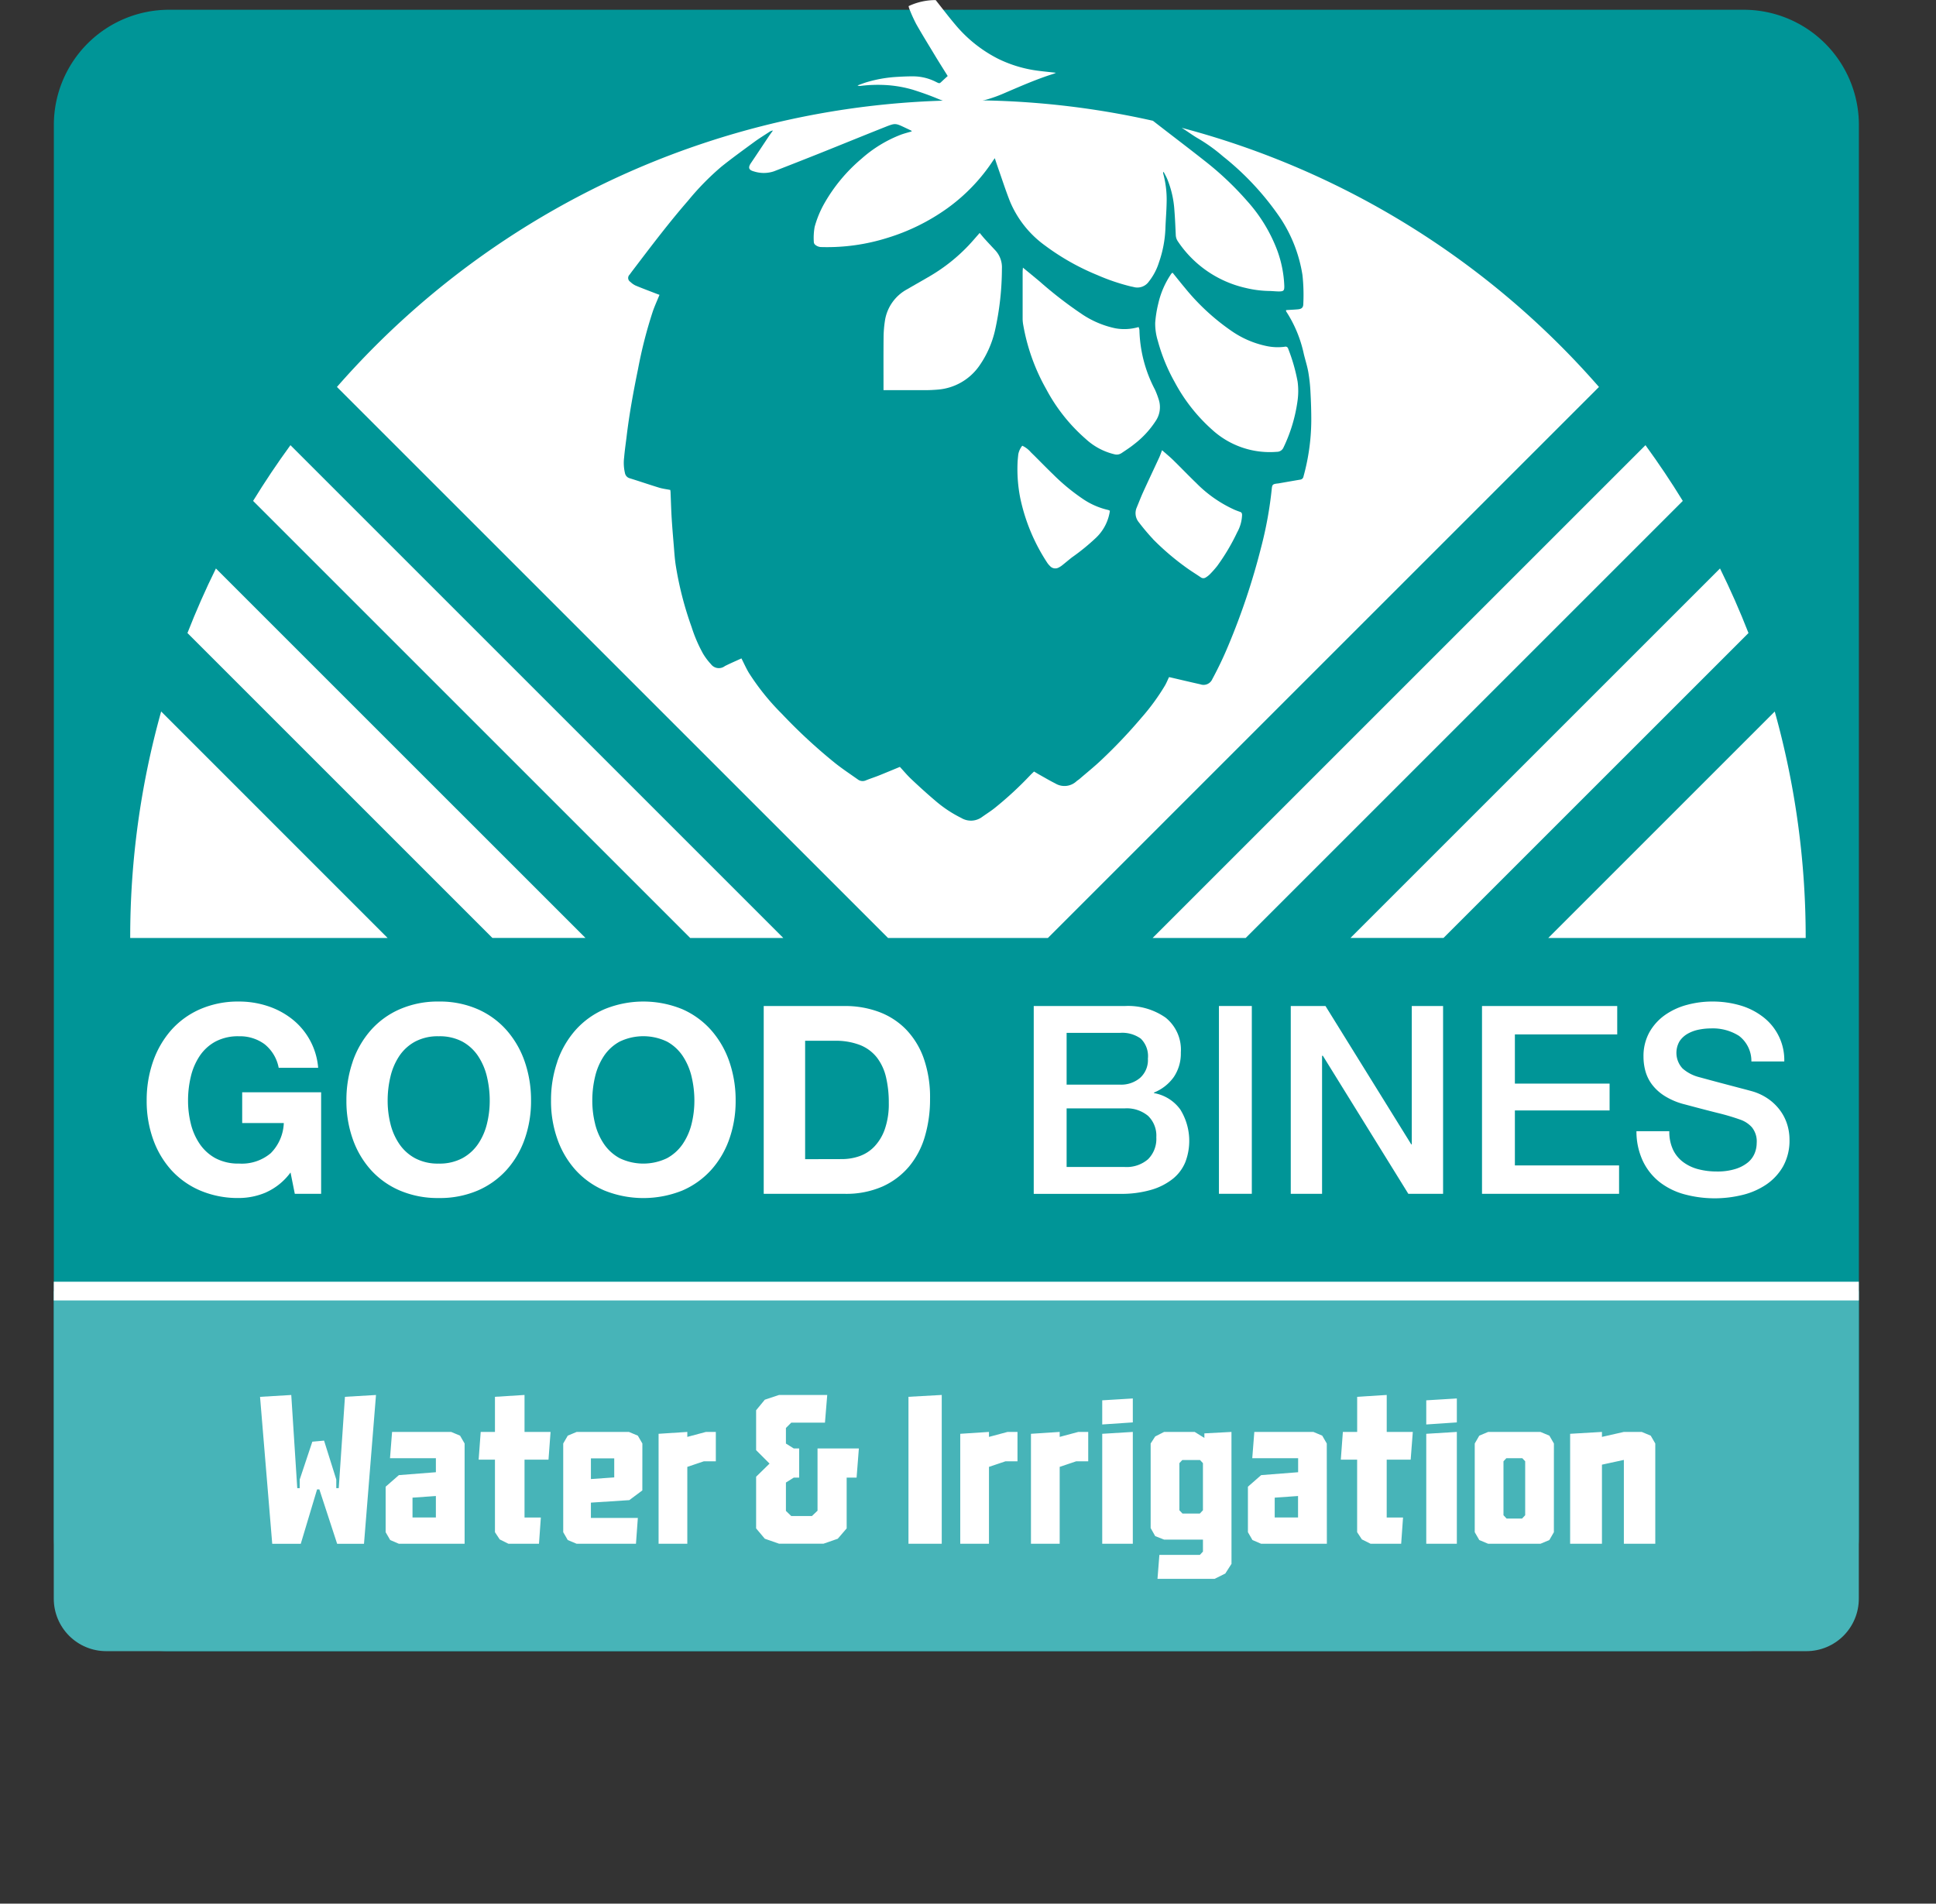 <?xml version="1.0" encoding="UTF-8"?>
<svg xmlns="http://www.w3.org/2000/svg" xmlns:xlink="http://www.w3.org/1999/xlink" width="181.476" height="178.467" viewBox="0 0 181.476 178.467">
  <rect x="0" y="0" width="181.476" height="178.467" fill="#333333" stroke="none"/>
  <defs>
    <clipPath id="clip-path">
      <rect id="Rectangle_163" data-name="Rectangle 163" width="181.476" height="178.467" fill="none"></rect>
    </clipPath>
    <clipPath id="clip-path-2">
      <path id="Rectangle_165" data-name="Rectangle 165" d="M4.917,0h159.37A4.916,4.916,0,0,1,169.2,4.916v144.05a4.916,4.916,0,0,1-4.916,4.916H4.917A4.917,4.917,0,0,1,0,148.965V4.917A4.917,4.917,0,0,1,4.917,0Z" fill="none"></path>
    </clipPath>
  </defs>
  <g id="Group_1267" data-name="Group 1267" transform="translate(0 0)">
    <g id="Group_1262" data-name="Group 1262" transform="translate(0 0)">
      <g id="Group_1261" data-name="Group 1261" clip-path="url(#clip-path)">
        <path id="Path_3833" data-name="Path 3833" d="M160.7,154.3H13.1A10.8,10.8,0,0,1,2.3,143.5V11.218A10.8,10.8,0,0,1,13.1.417H160.7a10.8,10.8,0,0,1,10.8,10.8V143.5a10.8,10.8,0,0,1-10.8,10.8" transform="translate(2.748 0.498)" fill="#009597"></path>
      </g>
    </g>
    <g id="Group_1264" data-name="Group 1264" transform="translate(5.041 0.914)">
      <g id="Group_1263" data-name="Group 1263" clip-path="url(#clip-path-2)">
        <rect id="Rectangle_164" data-name="Rectangle 164" width="179.721" height="56.547" transform="translate(-4.163 120.13)" fill="#47b4b8"></rect>
        <path id="Path_3834" data-name="Path 3834" d="M1.755,111.251H179.723V56.457H1.755ZM180.6,113H.879A.878.878,0,0,1,0,112.127V55.58A.878.878,0,0,1,.879,54.7H180.6a.877.877,0,0,1,.876.876v56.547a.877.877,0,0,1-.876.876" transform="translate(-5.041 64.549)" fill="#fff"></path>
      </g>
    </g>
    <g id="Group_1266" data-name="Group 1266" transform="translate(0 0)">
      <g id="Group_1265" data-name="Group 1265" clip-path="url(#clip-path)">
        <path id="Path_3835" data-name="Path 3835" d="M95.384,19l-46.2,46.2h8.723L98.881,24.225q-1.648-2.685-3.5-5.226" transform="translate(58.86 22.735)" fill="#fff"></path>
        <path id="Path_3836" data-name="Path 3836" d="M87.3,30.366,66.067,51.6H90.2a78.618,78.618,0,0,0-2.9-21.231" transform="translate(79.061 36.338)" fill="#fff"></path>
        <path id="Path_3837" data-name="Path 3837" d="M92.269,24.261,57.627,58.9H66.35L94.938,30.315q-1.209-3.094-2.669-6.054" transform="translate(68.961 29.032)" fill="#fff"></path>
        <path id="Path_3838" data-name="Path 3838" d="M14.3,19,60.5,65.2H51.773L10.8,24.225Q12.449,21.539,14.3,19" transform="translate(12.925 22.735)" fill="#fff"></path>
        <path id="Path_3839" data-name="Path 3839" d="M8.46,30.366,29.689,51.6H5.556a78.531,78.531,0,0,1,2.9-21.231" transform="translate(6.649 36.338)" fill="#fff"></path>
        <path id="Path_3840" data-name="Path 3840" d="M10.667,24.261,45.309,58.9H36.586L8,30.315q1.209-3.094,2.669-6.054" transform="translate(9.571 29.032)" fill="#fff"></path>
        <path id="Path_3841" data-name="Path 3841" d="M17.455,60.634a6.484,6.484,0,0,1-2.539.529,9,9,0,0,1-3.638-.7,7.8,7.8,0,0,1-2.726-1.935,8.607,8.607,0,0,1-1.7-2.9,10.6,10.6,0,0,1-.593-3.587,10.971,10.971,0,0,1,.593-3.662,8.842,8.842,0,0,1,1.7-2.948,7.81,7.81,0,0,1,2.726-1.973,8.892,8.892,0,0,1,3.638-.714,8.515,8.515,0,0,1,2.625.406,7.41,7.41,0,0,1,2.293,1.195,6.473,6.473,0,0,1,2.5,4.613h-3.7a3.717,3.717,0,0,0-1.331-2.221A3.886,3.886,0,0,0,14.916,46,4.51,4.51,0,0,0,12.7,46.5a4.175,4.175,0,0,0-1.478,1.355,5.921,5.921,0,0,0-.826,1.935,9.6,9.6,0,0,0-.259,2.245,8.909,8.909,0,0,0,.259,2.157,5.8,5.8,0,0,0,.826,1.887A4.249,4.249,0,0,0,12.7,57.429a4.534,4.534,0,0,0,2.221.505,4.194,4.194,0,0,0,2.97-.975,4.227,4.227,0,0,0,1.221-2.823h-3.9V51.252h7.4V60.77H20.144l-.4-2a5.781,5.781,0,0,1-2.293,1.863" transform="translate(7.49 51.15)" fill="#fff"></path>
        <path id="Path_3842" data-name="Path 3842" d="M18.91,54.2a5.784,5.784,0,0,0,.826,1.887,4.214,4.214,0,0,0,1.481,1.344,4.519,4.519,0,0,0,2.219.505,4.531,4.531,0,0,0,2.219-.505,4.233,4.233,0,0,0,1.481-1.344A5.831,5.831,0,0,0,27.96,54.2a9.019,9.019,0,0,0,.259-2.157A9.686,9.686,0,0,0,27.96,49.8a5.98,5.98,0,0,0-.826-1.937A4.2,4.2,0,0,0,25.654,46.5,4.531,4.531,0,0,0,23.435,46a4.519,4.519,0,0,0-2.219.505,4.182,4.182,0,0,0-1.481,1.355A5.933,5.933,0,0,0,18.91,49.8a9.568,9.568,0,0,0-.259,2.243A8.909,8.909,0,0,0,18.91,54.2m-3.539-5.819a8.777,8.777,0,0,1,1.7-2.946A7.754,7.754,0,0,1,19.8,43.46a8.893,8.893,0,0,1,3.638-.716,8.865,8.865,0,0,1,3.649.716A7.792,7.792,0,0,1,29.8,45.433a8.777,8.777,0,0,1,1.7,2.946,11.036,11.036,0,0,1,.591,3.662,10.659,10.659,0,0,1-.591,3.587,8.555,8.555,0,0,1-1.7,2.9,7.818,7.818,0,0,1-2.713,1.937,9.009,9.009,0,0,1-3.649.7,9.037,9.037,0,0,1-3.638-.7,7.78,7.78,0,0,1-2.724-1.937,8.555,8.555,0,0,1-1.7-2.9,10.6,10.6,0,0,1-.591-3.587,10.98,10.98,0,0,1,.591-3.662" transform="translate(17.687 51.15)" fill="#fff"></path>
        <path id="Path_3843" data-name="Path 3843" d="M27.643,54.2a5.831,5.831,0,0,0,.826,1.887,4.214,4.214,0,0,0,1.481,1.344,5.124,5.124,0,0,0,4.437,0,4.233,4.233,0,0,0,1.481-1.344,5.831,5.831,0,0,0,.826-1.887,9.019,9.019,0,0,0,.259-2.157,9.686,9.686,0,0,0-.259-2.243,5.98,5.98,0,0,0-.826-1.937A4.2,4.2,0,0,0,34.387,46.5a5.124,5.124,0,0,0-4.437,0,4.182,4.182,0,0,0-1.481,1.355,5.98,5.98,0,0,0-.826,1.937,9.568,9.568,0,0,0-.259,2.243,8.909,8.909,0,0,0,.259,2.157M24.1,48.378a8.777,8.777,0,0,1,1.7-2.946A7.754,7.754,0,0,1,28.53,43.46a9.625,9.625,0,0,1,7.286,0,7.792,7.792,0,0,1,2.713,1.973,8.777,8.777,0,0,1,1.7,2.946,11.036,11.036,0,0,1,.591,3.662,10.659,10.659,0,0,1-.591,3.587,8.555,8.555,0,0,1-1.7,2.9,7.818,7.818,0,0,1-2.713,1.937,9.792,9.792,0,0,1-7.286,0,7.78,7.78,0,0,1-2.724-1.937,8.555,8.555,0,0,1-1.7-2.9,10.6,10.6,0,0,1-.591-3.587,10.98,10.98,0,0,1,.591-3.662" transform="translate(28.137 51.15)" fill="#fff"></path>
        <path id="Path_3844" data-name="Path 3844" d="M39.92,57.286a4.978,4.978,0,0,0,1.626-.27,3.563,3.563,0,0,0,1.406-.9,4.513,4.513,0,0,0,.986-1.639,7.176,7.176,0,0,0,.371-2.467,10.318,10.318,0,0,0-.259-2.4,4.829,4.829,0,0,0-.85-1.839A3.778,3.778,0,0,0,41.633,46.6a6.281,6.281,0,0,0-2.405-.406H36.467v11.1Zm.27-14.351a9.064,9.064,0,0,1,3.17.543A6.908,6.908,0,0,1,45.9,45.105a7.513,7.513,0,0,1,1.676,2.713,10.992,10.992,0,0,1,.6,3.822,12.25,12.25,0,0,1-.492,3.55A7.8,7.8,0,0,1,46.194,58,7.011,7.011,0,0,1,43.7,59.865a8.459,8.459,0,0,1-3.515.677h-7.6V42.935Z" transform="translate(39.004 51.379)" fill="#fff"></path>
        <path id="Path_3845" data-name="Path 3845" d="M47.194,58.026h5.45a3.07,3.07,0,0,0,2.183-.727,2.688,2.688,0,0,0,.775-2.058,2.575,2.575,0,0,0-.775-2.01,3.133,3.133,0,0,0-2.183-.7h-5.45Zm0-7.719h5.03a2.752,2.752,0,0,0,1.85-.628,2.245,2.245,0,0,0,.74-1.812,2.3,2.3,0,0,0-.666-1.874,2.976,2.976,0,0,0-1.924-.543h-5.03Zm-3.082-7.372h8.556a6.129,6.129,0,0,1,3.8,1.085A3.854,3.854,0,0,1,57.9,47.3a3.926,3.926,0,0,1-.652,2.28,4.19,4.19,0,0,1-1.863,1.467V51.1a3.853,3.853,0,0,1,2.467,1.54,5.575,5.575,0,0,1,.468,4.934,3.927,3.927,0,0,1-1.16,1.553,5.85,5.85,0,0,1-2.021,1.035,9.972,9.972,0,0,1-2.935.382H44.112Z" transform="translate(52.788 51.379)" fill="#fff"></path>
        <rect id="Rectangle_166" data-name="Rectangle 166" width="3.082" height="17.606" transform="translate(114.26 94.312)" fill="#fff"></rect>
        <path id="Path_3846" data-name="Path 3846" d="M55.08,42.935h3.255l8.04,12.971h.048V42.935h2.935V60.541H66.1L58.089,47.6h-.075V60.541H55.08Z" transform="translate(65.913 51.378)" fill="#fff"></path>
        <path id="Path_3847" data-name="Path 3847" d="M63.241,42.935H75.916V45.6H66.323V50.21H75.2v2.515H66.323v5.153h9.766v2.662H63.241Z" transform="translate(75.679 51.378)" fill="#fff"></path>
        <path id="Path_3848" data-name="Path 3848" d="M72.913,54.9a3.935,3.935,0,0,0,.345,1.727A3.117,3.117,0,0,0,74.22,57.8a4.052,4.052,0,0,0,1.417.666,6.829,6.829,0,0,0,1.74.211,5.6,5.6,0,0,0,1.727-.235,3.476,3.476,0,0,0,1.158-.6,2.189,2.189,0,0,0,.641-.85,2.546,2.546,0,0,0,.2-.975,2.1,2.1,0,0,0-.457-1.492,2.608,2.608,0,0,0-1-.679,21.139,21.139,0,0,0-2.184-.652q-1.246-.31-3.069-.8a6.567,6.567,0,0,1-1.887-.778,4.477,4.477,0,0,1-1.2-1.072,3.783,3.783,0,0,1-.628-1.259,5.043,5.043,0,0,1-.185-1.355,4.6,4.6,0,0,1,.554-2.307A4.968,4.968,0,0,1,72.518,44a6.5,6.5,0,0,1,2.071-.949,9.049,9.049,0,0,1,2.344-.308,9.244,9.244,0,0,1,2.6.356,6.439,6.439,0,0,1,2.146,1.074,5.084,5.084,0,0,1,2.01,4.191H80.606a2.968,2.968,0,0,0-1.158-2.4,4.589,4.589,0,0,0-2.638-.7,5.877,5.877,0,0,0-1.109.11,3.5,3.5,0,0,0-1.037.371,2.269,2.269,0,0,0-.778.7,2.15,2.15,0,0,0,.272,2.577,3.744,3.744,0,0,0,1.516.8l.778.211q.679.185,1.516.406l1.641.433q.8.208,1.147.308a5.144,5.144,0,0,1,1.5.74,4.771,4.771,0,0,1,1.072,1.072,4.449,4.449,0,0,1,.641,1.294,4.792,4.792,0,0,1,.209,1.382,4.992,4.992,0,0,1-.6,2.528,5.126,5.126,0,0,1-1.59,1.713,6.881,6.881,0,0,1-2.245.973,10.9,10.9,0,0,1-5.4-.062,6.62,6.62,0,0,1-2.317-1.133,5.551,5.551,0,0,1-1.579-1.962,6.527,6.527,0,0,1-.615-2.823Z" transform="translate(83.565 51.15)" fill="#fff"></path>
        <path id="Path_3849" data-name="Path 3849" d="M52.889,28.826c.4-.272.813-.534,1.188-.837A8.745,8.745,0,0,0,56.1,25.815a2.31,2.31,0,0,0,.288-2.052,7.8,7.8,0,0,0-.351-.916,12.6,12.6,0,0,1-1.45-5.582,1.063,1.063,0,0,0-.079-.272,4.74,4.74,0,0,1-2.192.114,8.912,8.912,0,0,1-3.187-1.371,38.066,38.066,0,0,1-3.882-3.007c-.5-.417-1.006-.833-1.582-1.307-.013.2-.026.3-.026.406,0,1.47,0,2.939,0,4.409a3.277,3.277,0,0,0,.048.505,18.734,18.734,0,0,0,2.162,6.069,16.387,16.387,0,0,0,3.712,4.679,6,6,0,0,0,2.7,1.434.781.781,0,0,0,.624-.1" transform="translate(52.22 13.668)" fill="#fff"></path>
        <path id="Path_3850" data-name="Path 3850" d="M46.715,21.661c-.692-.668-1.355-1.36-2.043-2.03a2.335,2.335,0,0,0-.8-.608,1.833,1.833,0,0,0-.373.8c-.029.29-.064.58-.072.87a14.005,14.005,0,0,0,.253,3.218,17.613,17.613,0,0,0,2.509,6.047,1.836,1.836,0,0,0,.275.336.66.66,0,0,0,.83.143,1.883,1.883,0,0,0,.362-.239c.294-.233.58-.479.876-.71a19.937,19.937,0,0,0,2.28-1.863,4.314,4.314,0,0,0,1.274-2.506,1.1,1.1,0,0,0-.156-.072,6.97,6.97,0,0,1-2.416-1.063,18.99,18.99,0,0,1-2.794-2.32" transform="translate(51.953 22.764)" fill="#fff"></path>
        <path id="Path_3851" data-name="Path 3851" d="M93.564,6.862l.22.138c.448.29.879.611,1.342.874a15.684,15.684,0,0,1,2.3,1.656,26.2,26.2,0,0,1,5.4,5.815,13.442,13.442,0,0,1,2.058,5.32,17.2,17.2,0,0,1,.079,2.691c0,.36-.156.492-.521.523s-.725.048-1.092.07c0,.048-.013.092,0,.114a11.863,11.863,0,0,1,1.663,4.013c.138.565.319,1.123.42,1.694a15.219,15.219,0,0,1,.2,1.841c.051.92.081,1.843.077,2.763a20.087,20.087,0,0,1-.729,5.171.352.352,0,0,1-.312.3c-.67.112-1.338.231-2.006.347-.035.007-.072.009-.108.013-.466.055-.512.094-.554.549a36.371,36.371,0,0,1-1,5.468,64.694,64.694,0,0,1-3.08,9.206,34.335,34.335,0,0,1-1.487,3.117.894.894,0,0,1-1.129.485c-.958-.213-1.913-.442-2.869-.663a.522.522,0,0,0-.064,0c-.119.246-.226.512-.367.762A20.41,20.41,0,0,1,89.8,62.153a48.917,48.917,0,0,1-3.728,3.936c-.663.635-1.386,1.213-2.082,1.814-.092.079-.2.141-.29.22a1.657,1.657,0,0,1-1.988.2c-.51-.255-1-.547-1.5-.826-.158-.088-.312-.185-.49-.288-.119.114-.233.22-.343.332a33.1,33.1,0,0,1-3.365,3.106c-.38.3-.793.556-1.186.839a1.755,1.755,0,0,1-1.924.077,11.587,11.587,0,0,1-2.476-1.652c-.758-.641-1.494-1.314-2.216-1.995-.378-.356-.712-.76-1.065-1.142-.65.268-1.3.54-1.946.8-.4.16-.822.294-1.226.457a.749.749,0,0,1-.76-.072c-.721-.512-1.463-1-2.153-1.551a50.674,50.674,0,0,1-4.991-4.622A22.368,22.368,0,0,1,53,57.972c-.261-.433-.466-.9-.705-1.369-.5.231-1.035.459-1.551.718a.924.924,0,0,1-1.309-.18,5.8,5.8,0,0,1-.74-.984,13.568,13.568,0,0,1-1.074-2.5,31.889,31.889,0,0,1-1.483-5.771c-.1-.644-.138-1.3-.193-1.953-.068-.819-.138-1.641-.189-2.462s-.07-1.623-.105-2.434c0-.072-.015-.143-.024-.226-.351-.07-.7-.11-1.037-.211-.927-.283-1.845-.6-2.77-.885a.621.621,0,0,1-.442-.479A4.165,4.165,0,0,1,41.3,37.75c.055-.652.152-1.3.231-1.948.253-2.133.644-4.242,1.074-6.344a42.5,42.5,0,0,1,1.382-5.388c.178-.514.406-1.01.626-1.551-.088-.033-.2-.07-.305-.112-.644-.25-1.292-.49-1.929-.756a1.793,1.793,0,0,1-.5-.351.425.425,0,0,1-.068-.672c.16-.228.332-.448.5-.67,1.617-2.126,3.229-4.253,4.982-6.267a24.862,24.862,0,0,1,3.13-3.194c1-.8,2.045-1.555,3.08-2.315.45-.33.929-.622,1.395-.929a.763.763,0,0,1,.351-.138c-.123.171-.25.338-.369.514-.567.848-1.127,1.7-1.7,2.544-.316.468-.147.666.31.782a2.993,2.993,0,0,0,1.861-.02q2.122-.824,4.233-1.665c2.06-.824,4.114-1.665,6.177-2.484.964-.382.971-.365,1.9.075.187.088.371.176.558.266.015.009.02.037.04.07-.347.1-.7.191-1.035.314a12.069,12.069,0,0,0-3.675,2.249A15.487,15.487,0,0,0,60.093,13.9a9.566,9.566,0,0,0-.934,2.243,5.726,5.726,0,0,0-.077,1.448.362.362,0,0,0,.132.239.906.906,0,0,0,.6.211,18.832,18.832,0,0,0,6.131-.852A19.326,19.326,0,0,0,71.6,14.4a17.054,17.054,0,0,0,4.244-4.409c.051-.079.108-.156.2-.283.1.31.189.573.279.833.378,1.074.727,2.162,1.144,3.22A9.721,9.721,0,0,0,80.757,17.9a22.288,22.288,0,0,0,4.9,2.766,19.314,19.314,0,0,0,3.13,1.063c.094.022.191.035.286.062a1.314,1.314,0,0,0,1.412-.518,5.544,5.544,0,0,0,.947-1.795,10.822,10.822,0,0,0,.606-3.2c.029-.811.1-1.619.114-2.43a9.328,9.328,0,0,0-.321-2.7.182.182,0,0,1,.033-.165c.114.222.244.439.34.668a9.25,9.25,0,0,1,.677,2.966c.062.76.09,1.522.127,2.285a1.113,1.113,0,0,0,.2.608,10.4,10.4,0,0,0,6.357,4.363,10.048,10.048,0,0,0,2.157.283c.314,0,.628.042.942.044.457,0,.529-.072.516-.538a10.852,10.852,0,0,0-.67-3.337,14.591,14.591,0,0,0-2.81-4.6A28.92,28.92,0,0,0,95.771,10C94.148,8.718,92.5,7.473,90.866,6.2A78.655,78.655,0,0,0,14.378,31.155L66.035,82.812H81.021l51.657-51.657A78.529,78.529,0,0,0,93.564,6.862" transform="translate(17.206 5.122)" fill="#fff"></path>
        <path id="Path_3852" data-name="Path 3852" d="M50.081,27.539a24.312,24.312,0,0,0,3.266,2.774c.4.281.811.534,1.21.806a.412.412,0,0,0,.507.007,2.132,2.132,0,0,0,.343-.266,9.482,9.482,0,0,0,.7-.789,19.411,19.411,0,0,0,1.874-3.154,3.6,3.6,0,0,0,.461-1.621c0-.154-.033-.255-.189-.305-.171-.057-.343-.123-.51-.193a11.912,11.912,0,0,1-3.565-2.478c-.751-.723-1.472-1.478-2.219-2.208-.308-.3-.646-.573-1.015-.9-.105.27-.178.485-.272.692-.5,1.079-1.008,2.151-1.5,3.231-.215.472-.4.96-.6,1.441a1.333,1.333,0,0,0,.2,1.4,20.165,20.165,0,0,0,1.309,1.555" transform="translate(57.986 22.995)" fill="#fff"></path>
        <path id="Path_3853" data-name="Path 3853" d="M60.7,28.433a.667.667,0,0,0,.624-.406,14.646,14.646,0,0,0,1.3-4.262,6.616,6.616,0,0,0,.022-1.92,16.715,16.715,0,0,0-.879-3.069.256.256,0,0,0-.329-.193,5.011,5.011,0,0,1-1.7-.066,8.95,8.95,0,0,1-3.315-1.434,20.861,20.861,0,0,1-4.358-4.042c-.382-.453-.747-.92-1.138-1.4a.65.65,0,0,0-.11.083,1.39,1.39,0,0,0-.1.149,8.121,8.121,0,0,0-1.131,2.665,10.984,10.984,0,0,0-.288,1.788,5.47,5.47,0,0,0,.25,1.718A16.851,16.851,0,0,0,51.127,21.9a16.138,16.138,0,0,0,3.515,4.468A8.007,8.007,0,0,0,60.7,28.433" transform="translate(58.988 13.925)" fill="#fff"></path>
        <path id="Path_3854" data-name="Path 3854" d="M38.162,24.68c1.153,0,2.307,0,3.46,0,.373,0,.751-.018,1.122-.048a5.247,5.247,0,0,0,3.928-2.214,9.482,9.482,0,0,0,1.485-3.335,26.813,26.813,0,0,0,.648-5.8,2.334,2.334,0,0,0-.657-1.751c-.323-.347-.646-.69-.964-1.041-.158-.174-.3-.358-.464-.549-.365.413-.69.8-1.041,1.171a16.386,16.386,0,0,1-3.543,2.829c-.729.433-1.472.844-2.2,1.272a4.04,4.04,0,0,0-2.1,2.983,10.828,10.828,0,0,0-.123,1.483c-.015,1.518-.007,3.034-.007,4.552v.448Z" transform="translate(45.112 11.897)" fill="#fff"></path>
        <path id="Path_3855" data-name="Path 3855" d="M45.048,7.128c-.417-.668-.8-1.272-1.171-1.885-.6-1-1.215-1.986-1.788-3A14.631,14.631,0,0,1,41.446.819a1.519,1.519,0,0,1-.064-.244A5.91,5.91,0,0,1,43.921.009c.624.786,1.208,1.56,1.836,2.3a12.7,12.7,0,0,0,4.011,3.2,11.946,11.946,0,0,0,3.783,1.129c.527.068,1.059.119,1.645.185-.1.044-.165.079-.233.1-1.612.505-3.152,1.191-4.7,1.852a12.455,12.455,0,0,1-2.849.852,5.655,5.655,0,0,1-3.238-.345c-.78-.33-1.584-.611-2.392-.868a11.345,11.345,0,0,0-2.537-.439,13.357,13.357,0,0,0-2.39.081.456.456,0,0,1-.264-.046c.3-.108.6-.228.912-.319a12.387,12.387,0,0,1,2.715-.477c.58-.035,1.162-.064,1.742-.053a4.758,4.758,0,0,1,2.021.536c.3.147.3.143.529-.077.167-.158.338-.312.538-.494" transform="translate(43.788 -0.001)" fill="#fff"></path>
        <path id="Path_3856" data-name="Path 3856" d="M141.885,64.086l-.428-.736L140.618,63h-1.678l-2.054.466V63l-2.983.176V73.483h2.983V66.069l2.054-.446v7.86h2.946ZM129.4,71.119h-1.454l-.29-.31V65.753l.27-.29h1.492l.272.29V70.81Zm2.983-7.034-.426-.736L131.121,63h-4.9l-.833.349-.426.736V72.4l.426.736.833.349h4.9l.833-.349.426-.736ZM123.284,63l-2.867.176V73.483h2.867Zm0-3.137-2.867.174V62.3l2.867-.193ZM116.711,63V59.534l-2.77.174V63H112.6l-.193,2.6h1.531v6.8l.446.677.813.406h2.869l.174-2.46h-1.531V65.6h2.247l.2-2.6Zm-10.5,8.022V69.162l2.188-.154v2.014Zm4.881-6.937-.426-.736L109.838,63H104.3l-.193,2.462h4.3v1.316l-3.466.272L103.7,68.136V72.4l.426.736.815.349H111.1Zm-11.9,6.568H97.567l-.292-.31V65.926l.272-.29h1.665l.272.29v4.418ZM102.158,63l-2.539.136v.426L98.709,63H95.843l-.835.426-.426.659v7.926l.426.756.835.329h3.642v1.123l-.292.31H95.4l-.176,2.247h5.349l1.006-.5.582-.909ZM92.91,63l-2.867.176V73.483H92.91Zm0-3.137-2.867.174V62.3l2.867-.193ZM88.73,63H87.8l-1.744.466V63l-2.693.176V73.483h2.693V66.276l1.549-.523H88.73ZM82.1,63h-.931l-1.742.466V63l-2.693.176V73.483h2.693V66.276l1.549-.523H82.1ZM75,59.534l-3.119.174V73.483H75ZM63.356,64.551v5.834l-.525.5H60.894l-.5-.481v-2.66l.736-.461h.505V64.551h-.505l-.736-.461V62.629l.5-.5h3.159l.213-2.594H59.751l-1.336.444-.815.989v3.741l1.259,1.259L57.6,67.2v4.844l.815.969,1.336.466h4.165l1.338-.466.833-.969V67.284h.931l.213-2.733ZM53.823,63h-.929l-1.744.466V63l-2.693.176V73.483h2.693V66.276l1.551-.523h1.122ZM42.114,67.418V65.48H44.3v1.784Zm4.824-3.332-.426-.736L45.677,63h-4.9l-.833.349-.426.736V72.4l.426.736.833.349h5.56l.176-2.421h-4.4V69.628l3.6-.233,1.221-.912ZM35.891,63V59.534l-2.772.174V63H31.783l-.193,2.6h1.529v6.8l.446.677.815.406h2.867l.174-2.46H35.891V65.6h2.247l.193-2.6Zm-10.5,8.022V69.162l2.19-.154v2.014Zm4.883-6.937-.426-.736L29.015,63h-5.54l-.193,2.462h4.3v1.316l-3.469.272-1.241,1.085V72.4l.428.736.813.349h6.162ZM19.058,59.708l-.582,8.563h-.231v-.813L17.1,63.815l-1.1.1-1.182,3.545v.813h-.231l-.562-8.736-2.926.174,1.142,13.775h2.676l1.529-5.1h.213l1.667,5.1h2.517l1.125-13.949Z" transform="translate(13.277 71.243)" fill="#fff"></path>
      </g>
    </g>
  </g>
</svg>
